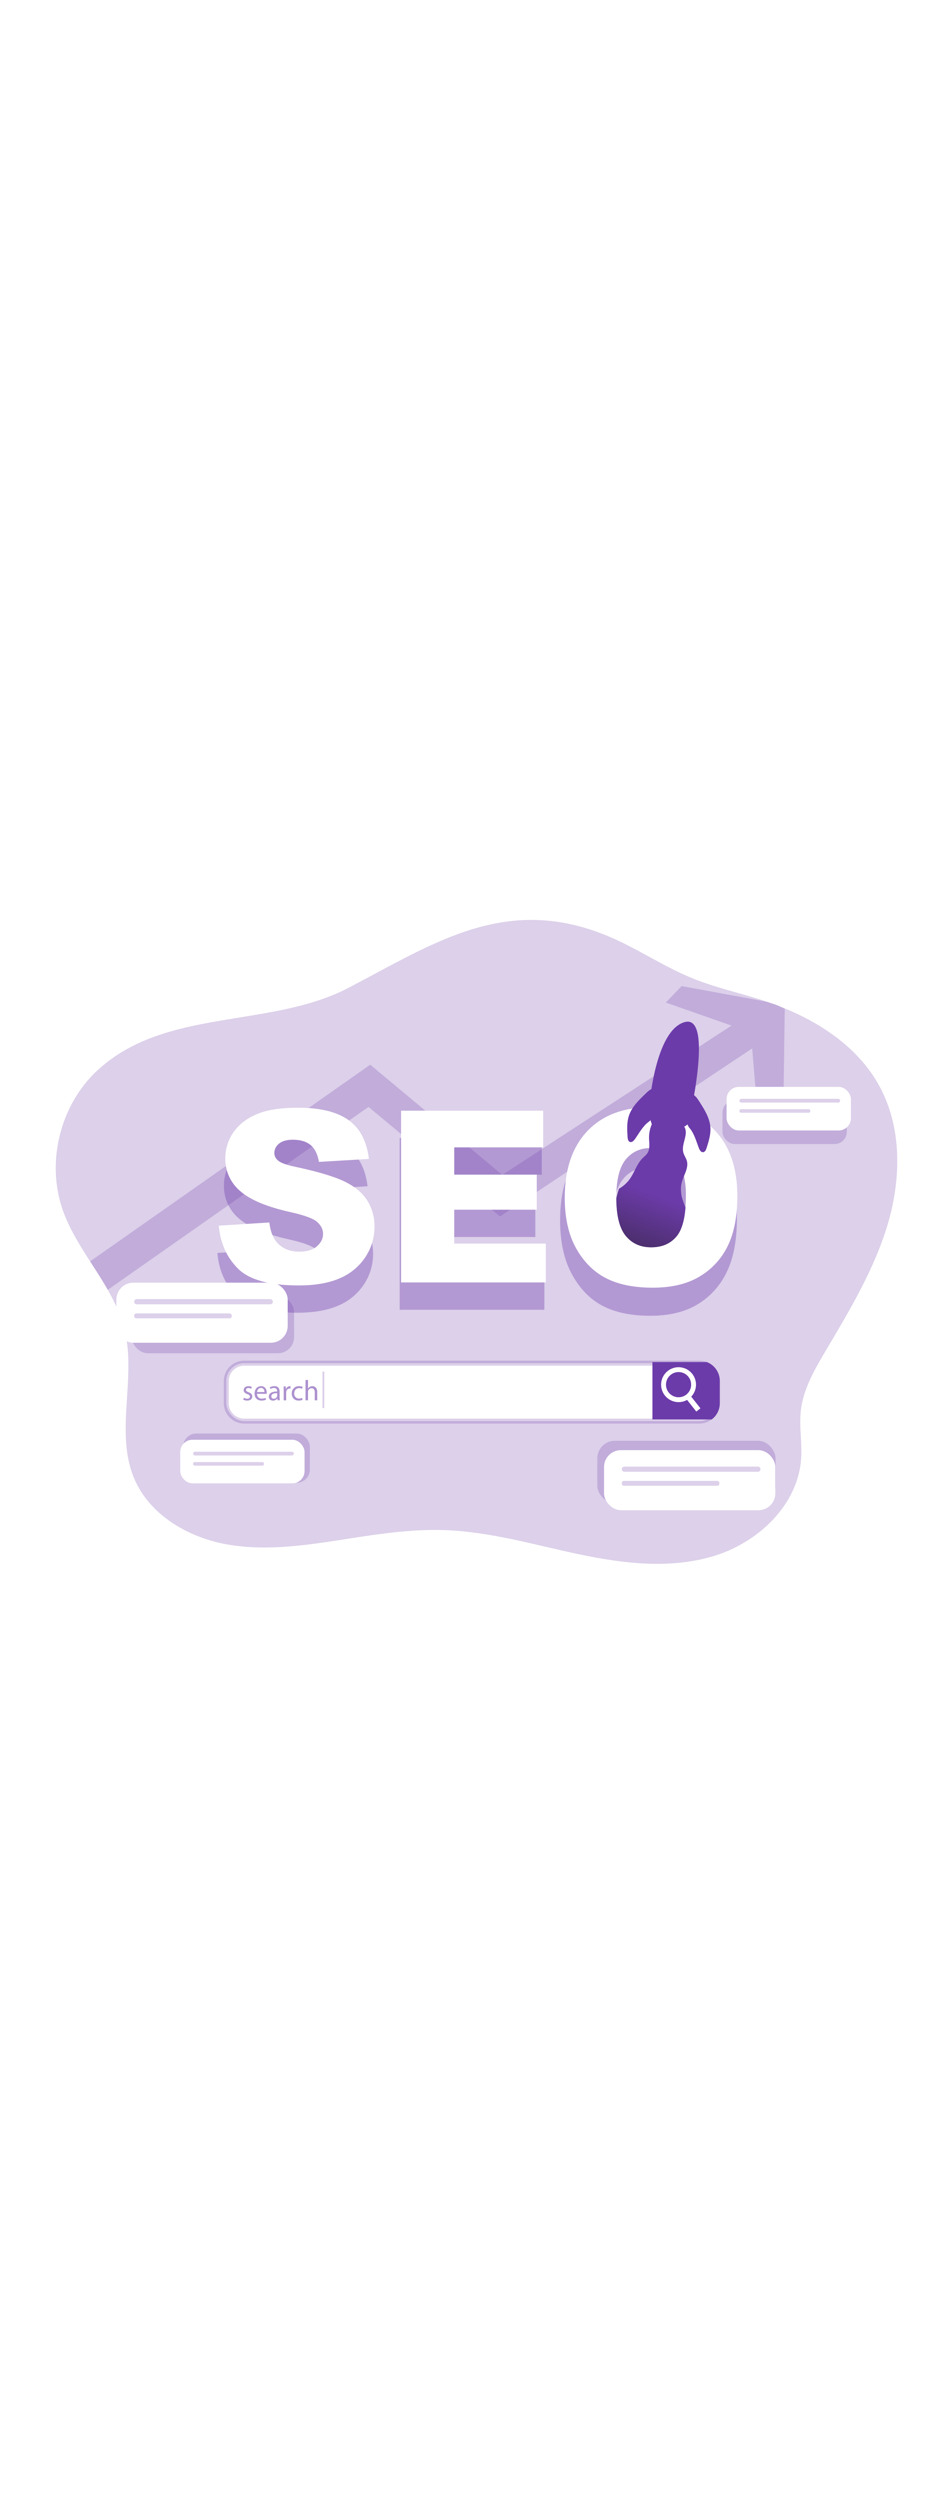 <svg id="_0190_seo" xmlns="http://www.w3.org/2000/svg" xmlns:xlink="http://www.w3.org/1999/xlink" viewBox="0 0 500 500" data-imageid="seo-92" class="illustrations_image" style="width: 188px;"><defs><style>.cls-1_seo-92{fill:url(#linear-gradient);}.cls-1_seo-92,.cls-2_seo-92,.cls-3_seo-92,.cls-4_seo-92,.cls-5_seo-92,.cls-6_seo-92,.cls-7_seo-92,.cls-8_seo-92,.cls-9_seo-92,.cls-10_seo-92,.cls-11_seo-92,.cls-12_seo-92{stroke-width:0px;}.cls-13_seo-92{opacity:.37;}.cls-14_seo-92{opacity:.56;}.cls-2_seo-92{fill:url(#linear-gradient-4-seo-92);}.cls-3_seo-92{fill:url(#linear-gradient-2-seo-92);}.cls-4_seo-92{fill:url(#linear-gradient-3-seo-92);}.cls-5_seo-92{fill:url(#linear-gradient-8-seo-92);}.cls-6_seo-92{fill:url(#linear-gradient-9-seo-92);}.cls-7_seo-92{fill:url(#linear-gradient-7-seo-92);}.cls-8_seo-92{fill:url(#linear-gradient-5-seo-92);}.cls-9_seo-92{fill:url(#linear-gradient-6-seo-92);}.cls-10_seo-92{isolation:isolate;opacity:.24;}.cls-10_seo-92,.cls-12_seo-92{fill:#68e1fd;}.cls-11_seo-92{fill:#fff;}</style><linearGradient id="linear-gradient-seo-92" x1="844.32" y1="2007.61" x2="686.26" y2="1970.08" gradientTransform="translate(-472.97 2225) scale(1 -1)" gradientUnits="userSpaceOnUse"><stop offset="0" stop-color="#fff" stop-opacity="0"></stop><stop offset=".95" stop-color="#fff"></stop></linearGradient><linearGradient id="linear-gradient-2-seo-92" x1="822.23" y1="2005.02" x2="798.37" y2="1943.39" gradientTransform="translate(-472.97 2225) scale(1 -1)" gradientUnits="userSpaceOnUse"><stop offset="0" stop-color="#231f20" stop-opacity="0"></stop><stop offset="1" stop-color="#231f20"></stop></linearGradient><linearGradient id="linear-gradient-3-seo-92" x1="814.04" y1="1987.34" x2="873.69" y2="2101.78"></linearGradient><linearGradient id="linear-gradient-4-seo-92" x1="820.73" y1="2007.22" x2="831.66" y2="2070.59"></linearGradient><linearGradient id="linear-gradient-5-seo-92" x1="825.5" y1="2033.64" x2="833.7" y2="2050.23"></linearGradient><linearGradient id="linear-gradient-6-seo-92" x1="818.64" y1="2066.74" x2="845.14" y2="2066.74"></linearGradient><linearGradient id="linear-gradient-7-seo-92" x1="806.94" y1="2046.65" x2="820.7" y2="2046.65"></linearGradient><linearGradient id="linear-gradient-8-seo-92" x1="-3597.27" y1="2581.76" x2="-3583.5" y2="2581.76" gradientTransform="translate(-3730.05 1825.59) rotate(-166.1)"></linearGradient><linearGradient id="linear-gradient-9-seo-92" x1="828.48" y1="2117.37" x2="836.14" y2="2117.37" gradientTransform="translate(-471 2272.74) scale(1 -1)"></linearGradient></defs><g id="background_seo-92"><path class="cls-10_seo-92 targetColor" d="M472.67,236.38c-7.17,24.09-20.38,45.86-33.15,67.49-5.88,9.9-11.84,20.23-13.1,31.67-.93,8.5.77,17.1.16,25.6-1.72,24.31-22.51,44.11-45.77,51.41-23.26,7.3-48.46,4.37-72.33-.66-23.87-5.02-47.47-12.07-71.83-12.89-17.53-.59-34.95,2.04-52.27,4.74-21,3.29-42.45,6.58-63.36,2.89-20.92-3.69-41.58-15.77-49.71-35.43-10.12-24.44,1.32-52.88-4.93-78.59-1.83-7.61-5.12-14.62-9-21.42-2.91-5.14-6.17-10.14-9.4-15.12-5.64-8.76-11.18-17.63-14.59-27.38-8.95-25.55-1.3-56.08,18.67-74.4,36.16-33.23,91.83-22,133.48-43.72,45.95-23.99,84.16-50.2,138.6-27.35,15.06,6.33,28.7,15.71,43.82,21.95,12.68,5.26,26.24,8.13,39.29,12.41l1.18.41c6.42,2.15,12.69,4.73,18.75,7.73,17.1,8.55,32.22,20.71,41.2,37.33,11.98,22.08,11.45,49.22,4.3,73.32Z" style="fill: rgb(108, 59, 170);"></path><path class="cls-10_seo-92 targetColor" d="M417.86,121.7l-.75,54.05-13.23,7.27-3.35-40.26-134.28,89.42-70.02-58.3-138.86,97.31c-2.91-5.14-6.17-10.14-9.4-15.12l149.18-104.62,70.3,58.59,122.07-79.39c.13.04-35.04-12.3-35.04-12.3,1.04-.74,7.43-7.89,8.55-8.7,0,0,45.14,8.26,45.37,8.34,6.41,2.14,3.39.7,9.46,3.71Z" style="fill: rgb(108, 59, 170);"></path></g><g id="SEO_seo-92"><g class="cls-13_seo-92"><path class="cls-12_seo-92 targetColor" d="M298.24,234.08c0-16.11,4.13-28.65,12.39-37.62,8.26-8.97,19.77-13.46,34.53-13.46s26.77,4.41,34.95,13.22c8.18,8.82,12.27,21.17,12.28,37.05,0,11.53-1.79,20.99-5.37,28.37-3.36,7.14-8.75,13.13-15.5,17.23-6.75,4.09-15.17,6.13-25.26,6.13s-18.72-1.77-25.44-5.32c-6.72-3.55-12.15-9.15-16.3-16.8-4.19-7.67-6.29-17.27-6.29-28.81ZM326.32,234.22c0,9.96,1.71,17.12,5.12,21.47,3.41,4.35,8.05,6.52,13.91,6.53,6.03,0,10.7-2.13,14.01-6.4,3.31-4.27,4.96-11.91,4.96-22.95,0-9.29-1.72-16.08-5.17-20.38-3.45-4.3-8.13-6.43-14.04-6.38-5.32-.15-10.38,2.27-13.6,6.51-3.45,4.35-5.17,11.55-5.17,21.61h0Z" style="fill: rgb(108, 59, 170);"></path></g><g class="cls-13_seo-92"><path class="cls-12_seo-92 targetColor" d="M115.77,251.58l26.87-1.68c.58,4.38,1.77,7.71,3.56,9.97,2.91,3.7,7.07,5.55,12.49,5.55,4.03,0,7.14-.95,9.32-2.84,2.18-1.89,3.27-4.09,3.29-6.58,0-2.37-1.04-4.49-3.12-6.36-2.08-1.87-6.9-3.64-14.47-5.3-12.38-2.78-21.21-6.48-26.49-11.09-5.2-4.36-8.14-10.85-7.98-17.64.01-4.74,1.44-9.37,4.08-13.31,2.72-4.18,6.81-7.46,12.28-9.86,5.46-2.4,12.95-3.59,22.47-3.58,11.68,0,20.58,2.17,26.71,6.52,6.13,4.34,9.78,11.25,10.94,20.72l-26.64,1.57c-.71-4.12-2.2-7.11-4.46-8.98-2.26-1.87-5.39-2.8-9.38-2.81-3.28,0-5.75.7-7.42,2.09-1.58,1.21-2.5,3.09-2.49,5.08.04,1.56.8,3.02,2.06,3.95,1.32,1.2,4.47,2.32,9.47,3.37,12.34,2.66,21.19,5.35,26.52,8.07,5.34,2.72,9.22,6.1,11.65,10.13,2.44,4.08,3.69,8.75,3.63,13.51.03,5.77-1.67,11.41-4.87,16.21-3.32,5.01-8.04,8.93-13.58,11.25-5.82,2.56-13.15,3.83-22.01,3.83-15.53,0-26.3-2.99-32.28-8.98-5.99-5.98-9.38-13.59-10.17-22.82Z" style="fill: rgb(108, 59, 170);"></path><path class="cls-12_seo-92 targetColor" d="M212.82,190.43h75.67v19.51h-47.37v14.52h43.94v18.64h-43.94v18.02h48.74v20.69h-77.04v-91.38Z" style="fill: rgb(108, 59, 170);"></path></g><path class="cls-11_seo-92" d="M116.52,237.05l26.87-1.68c.58,4.38,1.76,7.71,3.55,9.97,2.91,3.7,7.08,5.55,12.49,5.55,4.03,0,7.13-.95,9.32-2.84,2.18-1.89,3.28-4.09,3.29-6.58,0-2.37-1.04-4.49-3.12-6.36-2.08-1.87-6.9-3.64-14.47-5.3-12.39-2.78-21.22-6.48-26.49-11.09-5.2-4.36-8.14-10.85-7.98-17.64.01-4.74,1.44-9.37,4.08-13.31,2.72-4.17,6.82-7.46,12.28-9.86,5.47-2.4,12.96-3.6,22.47-3.58,11.68,0,20.58,2.17,26.71,6.52,6.13,4.34,9.78,11.25,10.93,20.72l-26.62,1.56c-.7-4.12-2.19-7.11-4.46-8.98-2.27-1.87-5.4-2.8-9.38-2.81-3.29,0-5.76.7-7.42,2.09-1.58,1.21-2.5,3.09-2.5,5.08.04,1.56.8,3.02,2.06,3.95,1.32,1.21,4.47,2.33,9.47,3.37,12.34,2.66,21.18,5.35,26.52,8.07,5.34,2.72,9.23,6.1,11.66,10.13,2.44,4.08,3.7,8.77,3.64,13.53.03,5.77-1.67,11.41-4.86,16.21-3.32,5.01-8.05,8.92-13.59,11.25-5.82,2.56-13.15,3.84-22,3.83-15.54,0-26.31-2.99-32.29-8.98-5.98-5.98-9.38-13.59-10.19-22.82Z"></path><path class="cls-11_seo-92" d="M213.57,175.9h75.67v19.51h-47.37v14.52h43.95v18.64h-43.95v18.02h48.75v20.67h-77.05v-91.35Z"></path><path class="cls-11_seo-92" d="M380.69,186.46c-8-8.28-19.38-12.43-34.13-12.45-14.41,0-25.65,4.22-33.74,12.66-8.05,8.48-12.1,20.26-12.1,35.43,0,10.86,2.04,19.9,6.12,27.12,4.08,7.22,9.4,12.5,15.96,15.83,6.54,3.34,14.82,5.01,24.84,5,9.85,0,18.07-1.93,24.65-5.8,6.52-3.8,11.78-9.43,15.12-16.2,3.46-6.97,5.2-15.88,5.21-26.72,0-14.93-3.97-26.55-11.94-34.87ZM328.15,222.24c0-9.48,1.67-16.26,5-20.34,3.03-3.81,7.62-6.05,12.49-6.09.27-.04.55-.06.82-.05,5.76,0,10.34,2.01,13.72,6.04,2.02,2.59,3.4,5.62,4.02,8.84.73,3.39,1.08,6.86,1.03,10.33,0,2.33-.08,4.47-.24,6.48-.56,6.97-2.1,12.01-4.6,15.12-3.23,4-7.79,6-13.69,6.01-5.7,0-10.23-2.05-13.58-6.14-3.29-4.08-4.95-10.7-4.98-19.94v-.26Z"></path><path class="cls-1_seo-92" d="M354.32,206.37c-.74,1.63-1.27,3.35-1.59,5.12-.24,1.75-.04,3.53-.2,5.26-.31,3.56-2.03,6.83-2.98,10.28-1.35,4.92-1.12,10.11-.88,15.2l5.83-18.77c.6-1.71,1.04-3.47,1.32-5.26.14-2.03.13-4.07-.03-6.1-.07-3.56.17-7.12.72-10.63-1.01,1.4-1.54,3.28-2.19,4.9Z"></path></g><g id="bubble_seo-92"><rect class="cls-10_seo-92 targetColor" x="384.71" y="170.45" width="66.2" height="23.19" rx="6.51" ry="6.51" style="fill: rgb(108, 59, 170);"></rect><rect class="cls-10_seo-92 targetColor" x="318.06" y="351.48" width="94.9" height="33.24" rx="9.33" ry="9.33" style="fill: rgb(108, 59, 170);"></rect><rect class="cls-10_seo-92 targetColor" x="70.16" y="274.31" width="86.42" height="30.61" rx="8.54" ry="8.54" style="fill: rgb(108, 59, 170);"></rect><rect class="cls-10_seo-92 targetColor" x="97.55" y="347.63" width="67.44" height="26.16" rx="6.98" ry="6.98" style="fill: rgb(108, 59, 170);"></rect><rect class="cls-11_seo-92" x="321.64" y="356.47" width="91.21" height="31.95" rx="8.97" ry="8.97"></rect><path class="cls-10_seo-92 targetColor" d="M332.46,365.23h71.11c.76,0,1.37.62,1.37,1.37h0c0,.76-.62,1.37-1.37,1.37h-71.11c-.76,0-1.37-.62-1.37-1.37h0c0-.76.62-1.37,1.37-1.37Z" style="fill: rgb(108, 59, 170);"></path><rect class="cls-10_seo-92 targetColor" x="331.08" y="372.83" width="51.98" height="2.6" rx="1.12" ry="1.12" style="fill: rgb(108, 59, 170);"></rect><rect class="cls-11_seo-92" x="61.98" y="267.39" width="91.21" height="31.95" rx="8.97" ry="8.97"></rect><path class="cls-10_seo-92 targetColor" d="M72.81,276.15h71.11c.76,0,1.37.62,1.37,1.37h0c0,.76-.62,1.37-1.37,1.37h-71.11c-.76,0-1.37-.62-1.37-1.37h0c0-.76.62-1.37,1.37-1.37Z" style="fill: rgb(108, 59, 170);"></path><rect class="cls-10_seo-92 targetColor" x="71.43" y="283.75" width="51.98" height="2.6" rx="1.12" ry="1.12" style="fill: rgb(108, 59, 170);"></rect><rect class="cls-11_seo-92" x="95.97" y="350.94" width="66.2" height="23.19" rx="6.51" ry="6.51"></rect><path class="cls-10_seo-92 targetColor" d="M103.83,357.3h51.61c.55,0,1,.45,1,1h0c0,.55-.45,1-1,1h-51.61c-.55,0-1-.45-1-1h0c0-.55.45-1,1-1Z" style="fill: rgb(108, 59, 170);"></path><rect class="cls-10_seo-92 targetColor" x="102.83" y="362.81" width="37.73" height="1.89" rx=".82" ry=".82" style="fill: rgb(108, 59, 170);"></rect><rect class="cls-11_seo-92" x="386.89" y="163.24" width="66.2" height="23.19" rx="6.51" ry="6.51"></rect><path class="cls-10_seo-92 targetColor" d="M394.74,169.6h51.61c.55,0,1,.45,1,1h0c0,.55-.45,1-1,1h-51.61c-.55,0-1-.45-1-1h0c0-.55.45-1,1-1Z" style="fill: rgb(108, 59, 170);"></path><rect class="cls-10_seo-92 targetColor" x="393.74" y="175.11" width="37.73" height="1.89" rx=".82" ry=".82" style="fill: rgb(108, 59, 170);"></rect></g><g id="search_bar_seo-92"><rect class="cls-11_seo-92" x="120.51" y="310.21" width="261.44" height="30.82" rx="9.49" ry="9.49"></rect><path class="cls-10_seo-92 targetColor" d="M376.39,309.62c-1.26-.5-2.59-.75-3.95-.74h-242.44c-5.97,0-10.81,4.83-10.83,10.8v11.84c.01,5.97,4.86,10.81,10.83,10.81h242.47c5.95-.04,10.77-4.86,10.8-10.81v-11.84c0-4.45-2.74-8.45-6.88-10.06ZM380.63,331.54c-.01,4.5-3.66,8.15-8.16,8.16h-242.47c-4.51,0-8.17-3.65-8.19-8.16v-11.84c.02-4.51,3.68-8.15,8.19-8.15h242.47c4.5.01,8.15,3.65,8.16,8.15v11.84Z" style="fill: rgb(108, 59, 170);"></path><g class="cls-14_seo-92"><path class="cls-12_seo-92 targetColor" d="M129.88,328.58c.53.33,1.14.51,1.77.53.97,0,1.43-.49,1.43-1.1s-.38-.99-1.37-1.35c-1.32-.47-1.97-1.2-1.97-2.08,0-1.19.96-2.16,2.54-2.16.63,0,1.26.15,1.81.45l-.34.98c-.45-.28-.97-.43-1.51-.43-.8,0-1.24.45-1.24,1.01s.44.88,1.4,1.25c1.28.48,1.93,1.12,1.93,2.22,0,1.32-1.01,2.21-2.75,2.21-.72.01-1.44-.16-2.07-.51l.36-1.02Z" style="fill: rgb(108, 59, 170);"></path><path class="cls-12_seo-92 targetColor" d="M136.87,326.51c-.11,1.3.86,2.44,2.16,2.55.11,0,.23.01.34,0,.7.02,1.4-.11,2.04-.38l.23.96c-.78.33-1.61.48-2.45.46-2.27,0-3.63-1.49-3.63-3.72s1.32-3.95,3.46-3.95c2.41,0,3.04,2.12,3.04,3.47,0,.21-.02.42-.04.62l-5.15-.02ZM140.81,325.55c0-.85-.36-2.18-1.86-2.18-1.35,0-1.97,1.24-2.06,2.18h3.92Z" style="fill: rgb(108, 59, 170);"></path><path class="cls-12_seo-92 targetColor" d="M147.8,329.95l-.11-.93h-.05c-.53.71-1.37,1.12-2.26,1.1-1.16.08-2.17-.79-2.25-1.95,0-.06,0-.11,0-.17,0-1.78,1.58-2.75,4.43-2.74v-.14c.11-.83-.47-1.6-1.31-1.71-.12-.02-.24-.02-.36,0-.68,0-1.34.19-1.92.55l-.31-.89c.73-.44,1.57-.67,2.43-.66,2.26,0,2.8,1.54,2.8,3.01v2.76c-.01.59.03,1.18.12,1.76h-1.22ZM147.6,326.18c-1.46-.03-3.12.23-3.12,1.66-.05.65.43,1.22,1.08,1.27.06,0,.12,0,.18,0,.8.02,1.52-.47,1.78-1.23.05-.14.07-.28.08-.43v-1.28Z" style="fill: rgb(108, 59, 170);"></path><path class="cls-12_seo-92 targetColor" d="M151.06,324.88c0-.87,0-1.62-.06-2.3h1.17l.05,1.45h.06c.26-.92,1.09-1.57,2.04-1.61.13,0,.26.01.38.05v1.26c-.15-.03-.31-.05-.46-.05-.95.04-1.72.78-1.8,1.72-.04.21-.06.42-.06.62v3.95h-1.32v-5.09Z" style="fill: rgb(108, 59, 170);"></path><path class="cls-12_seo-92 targetColor" d="M161.14,329.68c-.67.3-1.39.44-2.12.43-2.22,0-3.67-1.51-3.67-3.77-.1-2.06,1.5-3.82,3.56-3.91.13,0,.26,0,.38,0,.64,0,1.27.12,1.86.38l-.31,1.04c-.48-.25-1.01-.38-1.55-.36-1.69,0-2.63,1.25-2.63,2.79-.13,1.39.9,2.62,2.29,2.75.09,0,.18.01.27.01.57,0,1.13-.13,1.64-.37l.27,1.01Z" style="fill: rgb(108, 59, 170);"></path><path class="cls-12_seo-92 targetColor" d="M162.7,319.14h1.32v4.6h0c.23-.4.56-.72.96-.95.42-.24.89-.37,1.37-.37.99,0,2.57.6,2.57,3.15v4.39h-1.32v-4.23c0-1.18-.44-2.19-1.7-2.19-.82.01-1.54.54-1.8,1.32-.08.21-.11.43-.09.66v4.44h-1.32v-10.81Z" style="fill: rgb(108, 59, 170);"></path></g><path class="cls-12_seo-92 targetColor" d="M383.28,319.68v11.84c.01,3.39-1.59,6.59-4.31,8.61h-31.56v-30.5h29c4.15,1.62,6.88,5.61,6.88,10.06Z" style="fill: rgb(108, 59, 170);"></path><path class="cls-11_seo-92" d="M361.33,330.93c-5.13,0-9.29-4.15-9.3-9.28s4.15-9.29,9.28-9.3c5.13,0,9.29,4.15,9.3,9.28h0c-.01,5.14-4.16,9.29-9.28,9.3ZM361.33,314.93c-3.7,0-6.71,3-6.71,6.7,0,3.7,3,6.71,6.7,6.71s6.71-3,6.71-6.7h0c0-3.71-3-6.71-6.7-6.71Z"></path><rect class="cls-11_seo-92" x="367.39" y="326.21" width="2.79" height="9.94" transform="translate(-125.91 300.19) rotate(-38.34)"></rect><rect class="cls-10_seo-92 targetColor" x="171.7" y="314.68" width=".99" height="19.38" style="fill: rgb(108, 59, 170);"></rect></g><g id="rocket_seo-92"><path class="cls-12_seo-92 targetColor" d="M365.02,227.45c-.56,6.97-2.1,12.01-4.6,15.12-3.23,4-7.79,6-13.69,6.01-5.7,0-10.23-2.05-13.58-6.14-3.29-4.08-4.95-10.7-4.98-19.94.39-1.72.87-3.41,1.43-5.08,2.41-1.38,4.47-3.29,6.04-5.59,2.31-3.41,3.5-7.59,6.38-10.52.98-.98,2.12-1.83,2.83-3,.45-.76.73-1.61.82-2.49.24-1.75-.05-3.66-.08-5.46-.03-3.3.87-6.53,2.59-9.34,5.48.08,10.88,2.56,16.26,3.54,2.35,3.95-1.75,9.03-.61,13.51.4,1.59,1.46,2.94,1.91,4.53.74,2.7-.39,5.35-1.51,8.05-.52,1.21-.94,2.46-1.28,3.73-1.05,4.35.33,8.81,2.06,13.06Z" style="fill: rgb(108, 59, 170);"></path><path class="cls-3_seo-92" d="M365.02,227.45c-.56,6.97-2.1,12.01-4.6,15.12-3.23,4-7.79,6-13.69,6.01-5.7,0-10.23-2.05-13.58-6.14-3.29-4.08-4.95-10.7-4.98-19.94.39-1.72.87-3.41,1.43-5.08,2.41-1.38,4.47-3.29,6.04-5.59,2.31-3.41,3.5-7.59,6.38-10.52.98-.98,2.12-1.83,2.83-3,.45-.76.73-1.61.82-2.49.24-1.75-.05-3.66-.08-5.46-.03-3.3.87-6.53,2.59-9.34,5.48.08,10.88,2.56,16.26,3.54,2.35,3.95-1.75,9.03-.61,13.51.4,1.59,1.46,2.94,1.91,4.53.74,2.7-.39,5.35-1.51,8.05-.52,1.21-.94,2.46-1.28,3.73-1.05,4.35.33,8.81,2.06,13.06Z"></path><path class="cls-4_seo-92" d="M361.66,229.16c-.44,6.97-1.59,12.01-3.45,15.12-2.42,4-5.83,6.02-10.26,6.02s-7.68-2.05-10.18-6.15c-2.46-4.08-3.71-10.7-3.73-19.94.29-1.75.65-3.45,1.07-5.08,1.9-1.51,3.44-3.42,4.52-5.59,1.72-3.42,2.63-7.6,4.78-10.52.81-.92,1.52-1.92,2.12-2.99.34-.79.55-1.63.61-2.49.08-1.82.06-3.64-.06-5.45-.03-3.22.64-6.41,1.97-9.35,4.1.08,8.15,2.57,12.18,3.55,1.77,3.95-1.32,9.03-.45,13.51.3,1.58,1.09,2.94,1.43,4.52.56,2.7-.3,5.35-1.13,8.05-.39,1.22-.7,2.47-.95,3.73-.8,4.35.24,8.82,1.53,13.06Z"></path><path class="cls-2_seo-92" d="M348.35,203.4l.85-.95c.13,4.95-1.5,9.78-4.6,13.64-1.43,1.76-3.2,3.39-3.75,5.6,5.88-3.88,9.95-9.98,11.28-16.9.46-2.44.66-5.11,2.21-7.04l.32,3.36c1.35-2.6,2.53-5.29,3.53-8.05.2-.53.36-1.22-.07-1.59-.24-.17-.54-.27-.84-.27-2.63-.26-5.55-1.13-6.9,1.54-1.55,3.06-1.9,7.3-2.03,10.66Z"></path><path class="cls-12_seo-92 targetColor" d="M347.13,182.75s-.37,5.4.66,6.99,8.02,4.66,10.72,3.29c1.69-.9,3.24-2.06,4.57-3.45l1.36-5-17.31-1.83Z" style="fill: rgb(108, 59, 170);"></path><path class="cls-8_seo-92" d="M347.13,182.75s-.37,5.4.66,6.99,8.02,4.66,10.72,3.29c1.69-.9,3.24-2.06,4.57-3.45l1.36-5-17.31-1.83Z"></path><path class="cls-12_seo-92 targetColor" d="M345.67,174.02s2.98-40.77,18.88-45.23c15.91-4.46,1.97,54.18,1.97,54.18,0,0-20.86,15.91-20.86-8.95Z" style="fill: rgb(108, 59, 170);"></path><path class="cls-9_seo-92" d="M345.67,174.02s2.98-40.77,18.88-45.23c15.91-4.46,1.97,54.18,1.97,54.18,0,0-20.86,15.91-20.86-8.95Z"></path><path class="cls-12_seo-92 targetColor" d="M343.79,166.82c-3.65,3.47-7.44,7.14-8.96,11.94-1.14,3.57-.89,7.41-.66,11.18.07,1.01.28,2.22,1.22,2.58,1.07.41,2.1-.62,2.75-1.55,2.21-3.17,4.07-6.7,7.13-9.05.54-.36,1.02-.8,1.41-1.32.4-.75.58-1.6.53-2.45.17-4.67.49-9.42.51-14.05-1.56.41-2.74,1.57-3.95,2.73Z" style="fill: rgb(108, 59, 170);"></path><path class="cls-7_seo-92" d="M343.79,166.82c-3.65,3.47-7.44,7.14-8.96,11.94-1.14,3.57-.89,7.41-.66,11.18.07,1.01.28,2.22,1.22,2.58,1.07.41,2.1-.62,2.75-1.55,2.21-3.17,4.07-6.7,7.13-9.05.54-.36,1.02-.8,1.41-1.32.4-.75.58-1.6.53-2.45.17-4.67.49-9.42.51-14.05-1.56.41-2.74,1.57-3.95,2.73Z"></path><path class="cls-12_seo-92 targetColor" d="M372.39,171.06c2.73,4.23,5.54,8.71,5.88,13.72.26,3.74-.89,7.42-2.03,10.99-.3.96-.8,2.08-1.79,2.22-1.14.14-1.9-1.1-2.31-2.16-1.39-3.6-2.37-7.47-4.78-10.48-.44-.47-.8-1.01-1.06-1.59-.2-.83-.18-1.69.06-2.51.94-4.6,1.76-9.26,2.83-13.81,1.44.82,2.3,2.22,3.2,3.63Z" style="fill: rgb(108, 59, 170);"></path><path class="cls-5_seo-92" d="M372.37,171.18c2.72,4.23,5.53,8.7,5.87,13.72.26,3.73-.89,7.41-2.03,10.99-.3.96-.8,2.08-1.79,2.21-1.13.14-1.9-1.1-2.31-2.16-1.39-3.6-2.37-7.46-4.77-10.47-.44-.47-.8-1-1.06-1.59-.21-.83-.19-1.69.05-2.51.94-4.6,1.76-9.27,2.83-13.81,1.45.82,2.3,2.22,3.21,3.63Z"></path><circle class="cls-12_seo-92 targetColor" cx="361.34" cy="155.39" r="4.71" style="fill: rgb(108, 59, 170);"></circle><circle class="cls-6_seo-92" cx="361.31" cy="155.38" r="3.83"></circle></g></svg>